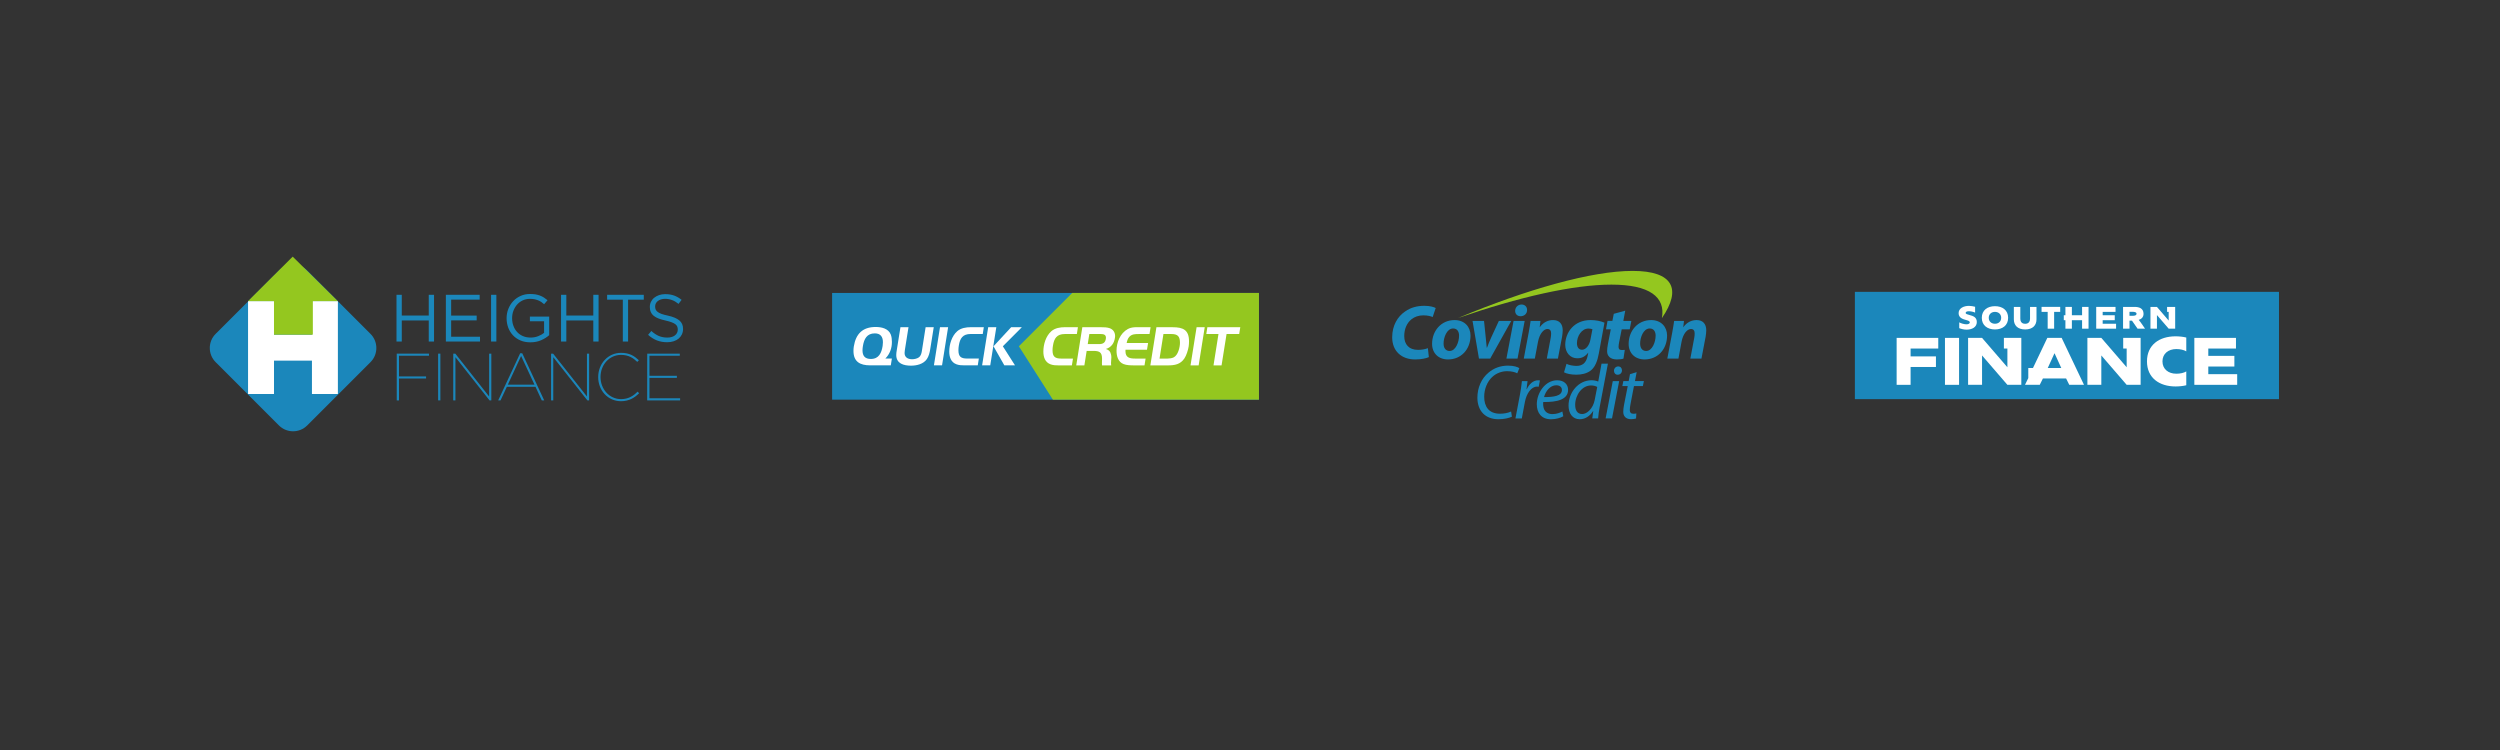 <?xml version="1.0" encoding="utf-8"?>
<!-- Generator: Adobe Illustrator 25.2.1, SVG Export Plug-In . SVG Version: 6.00 Build 0)  -->
<svg version="1.1" id="Layer_1" xmlns="http://www.w3.org/2000/svg" xmlns:xlink="http://www.w3.org/1999/xlink" x="0px" y="0px"
	 viewBox="0 0 720 216" style="enable-background:new 0 0 720 216;" xml:space="preserve">
<rect x="0" y="0" width="720" height="216" fill="#333333" stroke="none"/>
<style type="text/css">
	.st0{fill:#1B87BB;}
	.st1{fill:#FFFFFF;}
	.st2{fill:#94C71F;}
	.st3{clip-path:url(#SVGID_4_);fill:#1B87BB;stroke:#1B87BB;stroke-width:0.49;stroke-miterlimit:10;}
	.st4{fill:none;stroke:#1B87BB;stroke-width:0.49;stroke-miterlimit:10;}
	.st5{clip-path:url(#SVGID_6_);}
	.st6{clip-path:url(#SVGID_8_);fill:#FFFFFF;}
	.st7{clip-path:url(#SVGID_10_);fill:#FFFFFF;}
	.st8{clip-path:url(#SVGID_12_);fill:#FFFFFF;}
	.st9{clip-path:url(#SVGID_14_);fill:#FFFFFF;}
	.st10{clip-path:url(#SVGID_16_);fill:#FFFFFF;}
	.st11{clip-path:url(#SVGID_18_);fill:#FFFFFF;}
	.st12{clip-path:url(#SVGID_20_);fill:#FFFFFF;}
	.st13{clip-path:url(#SVGID_22_);fill:#FFFFFF;}
	.st14{clip-path:url(#SVGID_24_);fill:#FFFFFF;}
	.st15{clip-path:url(#SVGID_26_);fill:#FFFFFF;}
	.st16{clip-path:url(#SVGID_28_);fill:#FFFFFF;}
	.st17{clip-path:url(#SVGID_30_);fill:#FFFFFF;}
	.st18{clip-path:url(#SVGID_32_);fill:#FFFFFF;}
	.st19{clip-path:url(#SVGID_34_);fill:#FFFFFF;}
	.st20{clip-path:url(#SVGID_36_);fill:#FFFFFF;}
</style>
<path class="st0" d="M106.71,96.16c2.24,2.24,2.24,5.9,0,8.13l-18.24,18.24c-2.24,2.24-5.9,2.24-8.13,0L62.1,104.29
	c-2.24-2.24-2.24-5.9,0-8.13l18.24-18.24c2.24-2.24,5.9-2.24,8.13,0L106.71,96.16z"/>
<polygon class="st1" points="89.84,86.72 89.84,96.39 78.91,96.39 78.91,86.72 71.44,86.72 71.44,113.47 78.91,113.47 78.91,103.86 
	89.84,103.86 89.84,113.47 97.31,113.47 97.31,86.72 "/>
<polygon class="st2" points="71.44,86.72 78.91,86.72 78.91,96.39 90.1,96.39 90.1,86.72 97.27,86.72 84.3,73.91 "/>
<g>
	<path class="st0" d="M115.71,92.3v6.06h-1.52V84.9h1.52v5.98h7.77V84.9H125v13.46h-1.52V92.3C123.48,92.3,115.71,92.3,115.71,92.3z
		"/>
	<path class="st0" d="M138.14,86.29h-8.21v4.6h7.35v1.38h-7.35v4.71h8.31v1.38h-9.83V84.9h9.73L138.14,86.29L138.14,86.29z"/>
	<path class="st0" d="M142.95,84.9v13.46h-1.52V84.9H142.95z"/>
	<path class="st0" d="M155.84,97.99c-0.92,0.4-1.95,0.6-3.09,0.6c-1.06,0-2.01-0.18-2.86-0.54c-0.84-0.36-1.56-0.85-2.15-1.48
		c-0.6-0.63-1.05-1.37-1.37-2.21c-0.31-0.85-0.47-1.75-0.47-2.71c0-0.92,0.16-1.81,0.49-2.65c0.33-0.85,0.79-1.59,1.38-2.23
		s1.3-1.15,2.13-1.53c0.83-0.38,1.75-0.57,2.76-0.57c0.56,0,1.08,0.04,1.55,0.11c0.47,0.08,0.9,0.19,1.31,0.35
		c0.4,0.15,0.78,0.34,1.14,0.57c0.35,0.23,0.69,0.48,1.03,0.76l-0.98,1.15c-0.26-0.23-0.52-0.44-0.81-0.63
		c-0.28-0.19-0.59-0.35-0.91-0.48s-0.69-0.24-1.08-0.32s-0.82-0.11-1.3-0.11c-0.74,0-1.43,0.15-2.06,0.44
		c-0.63,0.29-1.17,0.69-1.61,1.19s-0.8,1.09-1.06,1.76s-0.39,1.39-0.39,2.15c0,0.81,0.12,1.56,0.38,2.24
		c0.25,0.69,0.61,1.28,1.07,1.78c0.46,0.5,1.02,0.89,1.67,1.17c0.65,0.28,1.39,0.42,2.21,0.42c0.77,0,1.49-0.13,2.17-0.4
		c0.68-0.26,1.25-0.58,1.71-0.96v-3.33h-4.09v-1.35h5.56v5.35C157.53,97.1,156.76,97.58,155.84,97.99z"/>
	<path class="st0" d="M163.1,92.3v6.06h-1.52V84.9h1.52v5.98h7.77V84.9h1.52v13.46h-1.52V92.3C170.87,92.3,163.1,92.3,163.1,92.3z"
		/>
	<path class="st0" d="M180.89,98.36h-1.52V86.3h-4.52v-1.4h10.56v1.4h-4.52C180.89,86.3,180.89,98.36,180.89,98.36z"/>
	<path class="st0" d="M188.83,89.12c0.1,0.26,0.29,0.49,0.56,0.7c0.27,0.21,0.64,0.4,1.11,0.58c0.47,0.17,1.08,0.34,1.83,0.49
		c1.5,0.33,2.6,0.8,3.32,1.39c0.72,0.59,1.07,1.41,1.07,2.45c0,0.58-0.11,1.1-0.34,1.58c-0.23,0.48-0.54,0.88-0.94,1.21
		c-0.4,0.33-0.88,0.59-1.45,0.77c-0.57,0.18-1.18,0.27-1.84,0.27c-1.08,0-2.06-0.17-2.95-0.52c-0.89-0.35-1.74-0.88-2.55-1.61
		l0.94-1.11c0.7,0.64,1.42,1.12,2.13,1.43c0.72,0.31,1.55,0.47,2.48,0.47c0.91,0,1.64-0.21,2.18-0.63c0.54-0.42,0.82-0.98,0.82-1.67
		c0-0.32-0.05-0.61-0.15-0.86c-0.1-0.25-0.28-0.48-0.54-0.68c-0.26-0.21-0.61-0.39-1.07-0.56c-0.47-0.19-1.05-0.35-1.76-0.51
		c-0.77-0.17-1.44-0.36-2.01-0.58c-0.57-0.22-1.04-0.48-1.42-0.79c-0.37-0.31-0.65-0.67-0.83-1.08c-0.18-0.41-0.27-0.9-0.27-1.46
		c0-0.54,0.11-1.03,0.33-1.48c0.22-0.45,0.52-0.84,0.92-1.16c0.4-0.33,0.86-0.58,1.4-0.77c0.54-0.19,1.13-0.28,1.77-0.28
		c0.99,0,1.85,0.14,2.59,0.41c0.74,0.27,1.45,0.68,2.14,1.23l-0.88,1.17c-0.63-0.51-1.26-0.88-1.89-1.11
		c-0.63-0.23-1.3-0.35-1.99-0.35c-0.44,0-0.83,0.06-1.18,0.17c-0.35,0.11-0.65,0.27-0.9,0.46c-0.25,0.19-0.44,0.42-0.58,0.69
		c-0.13,0.27-0.2,0.56-0.2,0.87C188.67,88.57,188.72,88.86,188.83,89.12z"/>
	<path class="st0" d="M114.26,101.85h9.29v0.6h-8.64v5.96h7.8v0.6h-7.8v6.31h-0.65V101.85L114.26,101.85z"/>
	<path class="st0" d="M126.18,101.85h0.65v13.46h-0.65V101.85z"/>
	<path class="st0" d="M130.54,101.85h0.59l9.74,12.35v-12.35h0.63v13.46h-0.52l-9.82-12.44v12.44h-0.63L130.54,101.85L130.54,101.85
		z"/>
	<path class="st0" d="M149.8,101.75h0.61l6.32,13.56h-0.7l-1.81-3.92h-8.24l-1.83,3.92h-0.67L149.8,101.75z M153.93,110.79
		l-3.85-8.27l-3.83,8.27H153.93z"/>
	<path class="st0" d="M158.71,101.85h0.59l9.74,12.35v-12.35h0.63v13.46h-0.51l-9.82-12.44v12.44h-0.63
		C158.71,115.31,158.71,101.85,158.71,101.85z"/>
	<path class="st0" d="M172.28,108.62v-0.04c0-3.79,2.78-6.96,6.59-6.96c2.47,0,3.83,0.92,5.12,2.13l-0.46,0.48
		c-1.1-1.08-2.46-2.02-4.68-2.02c-3.39,0-5.9,2.87-5.9,6.35v0.04c0,3.48,2.55,6.35,5.92,6.35c2.07,0,3.56-0.92,4.74-2.15l0.46,0.44
		c-1.26,1.29-2.88,2.31-5.23,2.31C175.06,115.54,172.28,112.44,172.28,108.62z"/>
	<path class="st0" d="M186.4,101.85h9.38v0.6h-8.74v5.78h7.9v0.6h-7.9v5.88h8.83v0.6h-9.48L186.4,101.85L186.4,101.85z"/>
</g>
<g>
	<path class="st0" d="M411.51,102.85c-0.8,0.36-2.15,0.67-3.95,0.67c-3.95,0-6.61-2.42-6.61-6.37c0-3.35,1.51-5.97,3.77-7.48
		c1.55-1.09,3.4-1.6,5.5-1.6c1.62,0,2.84,0.38,3.26,0.64l-0.87,2.6c-0.44-0.22-1.42-0.49-2.71-0.49s-2.51,0.4-3.42,1.15
		c-1.26,1.02-2.06,2.73-2.06,4.82c0,2.37,1.33,3.97,3.97,3.97c1.04,0,2.09-0.18,2.84-0.49L411.51,102.85z"/>
	<path class="st0" d="M423.51,96.64c0,3.97-2.71,6.88-6.48,6.88c-2.75,0-4.59-1.8-4.59-4.48c0-3.77,2.62-6.86,6.48-6.86
		C421.83,92.18,423.51,94.17,423.51,96.64z M415.75,98.97c0,1.26,0.62,2.11,1.73,2.11c1.75,0,2.73-2.55,2.73-4.42
		c0-1-0.42-2.06-1.71-2.06C416.66,94.6,415.72,97.28,415.75,98.97z"/>
	<path class="st0" d="M427.4,92.42l0.49,4.75c0.11,1.33,0.24,2.15,0.29,2.95h0.09c0.27-0.78,0.62-1.6,1.2-2.93l2.2-4.77h3.57
		l-6.06,10.85h-3.24l-1.85-10.85H427.4z"/>
	<path class="st0" d="M433.85,103.27l2.06-10.85h3.2l-2.06,10.85H433.85z M437.89,91.07c-0.87,0-1.53-0.6-1.53-1.55
		c0.02-1.09,0.87-1.82,1.84-1.82c0.93,0,1.6,0.62,1.6,1.58c0,1.13-0.87,1.8-1.89,1.8h-0.02V91.07z"/>
	<path class="st0" d="M438.85,103.27l1.38-7.32c0.27-1.38,0.44-2.57,0.58-3.53h2.84l-0.22,1.8h0.04c1.02-1.42,2.37-2.04,3.82-2.04
		c1.78,0,2.77,1.09,2.77,2.95c0,0.49-0.09,1.31-0.18,1.84l-1.2,6.3h-3.2l1.13-6.01c0.07-0.38,0.11-0.82,0.11-1.22
		c0-0.75-0.27-1.29-1.07-1.29c-1.04,0-2.26,1.31-2.71,3.71l-0.91,4.82h-3.18V103.27z"/>
	<path class="st0" d="M451.16,104.78c0.6,0.36,1.93,0.6,2.84,0.6c1.6,0,2.8-0.71,3.24-2.88l0.18-0.91h-0.04
		c-0.84,1.09-1.82,1.6-3.11,1.6c-2.15,0-3.46-1.75-3.48-3.86c0-3.6,2.55-7.15,7.28-7.15c1.53,0,2.88,0.27,4.02,0.75l-1.64,8.94
		c-0.38,2-0.98,3.77-2.29,4.82c-1.18,0.93-2.75,1.22-4.19,1.22s-2.8-0.27-3.53-0.69L451.16,104.78z M458.62,94.82
		c-0.24-0.11-0.71-0.2-1.15-0.2c-1.93,0-3.31,2.15-3.31,4.22c0,1.09,0.49,1.89,1.46,1.89c1.04,0,2.11-1.15,2.44-3L458.62,94.82z"/>
	<path class="st0" d="M468.07,89.47l-0.55,2.95h2.31l-0.47,2.42h-2.31l-0.73,3.68c-0.09,0.42-0.18,1-0.18,1.38
		c0,0.53,0.22,0.91,0.91,0.91c0.29,0,0.6,0,0.89-0.04l-0.38,2.51c-0.4,0.16-1.2,0.24-1.89,0.24c-1.91,0-2.82-1-2.82-2.35
		c0-0.6,0.07-1.18,0.22-2.02l0.84-4.31h-1.38l0.44-2.42h1.4l0.4-2.04L468.07,89.47z"/>
	<path class="st0" d="M480.12,96.64c0,3.97-2.71,6.88-6.48,6.88c-2.75,0-4.59-1.8-4.59-4.48c0-3.77,2.62-6.86,6.48-6.86
		C478.44,92.18,480.12,94.17,480.12,96.64z M472.36,98.97c0,1.26,0.62,2.11,1.73,2.11c1.75,0,2.73-2.55,2.73-4.42
		c0-1-0.42-2.06-1.71-2.06C473.27,94.6,472.33,97.28,472.36,98.97z"/>
	<path class="st0" d="M480.19,103.27l1.38-7.32c0.27-1.38,0.44-2.57,0.58-3.53h2.84l-0.22,1.8h0.04c1.02-1.42,2.37-2.04,3.82-2.04
		c1.78,0,2.77,1.09,2.77,2.95c0,0.49-0.09,1.31-0.18,1.84l-1.2,6.3h-3.2l1.13-6.01c0.07-0.38,0.11-0.82,0.11-1.22
		c0-0.75-0.27-1.29-1.07-1.29c-1.04,0-2.26,1.31-2.71,3.71l-0.89,4.81H480.19z"/>
</g>
<g>
	<path class="st0" d="M435.43,120.01c-0.84,0.38-2.2,0.73-3.88,0.73c-3.77,0-6.06-2.4-6.06-6.21c0-2.82,1.13-5.5,3.2-7.21
		c1.53-1.31,3.44-2.02,5.64-2.02c1.66,0,2.84,0.42,3.24,0.73l-0.6,1.49c-0.55-0.33-1.62-0.62-2.95-0.62c-1.55,0-3.13,0.6-4.28,1.69
		c-1.4,1.31-2.29,3.42-2.29,5.68c0,2.69,1.22,4.88,4.55,4.88c1.13,0,2.37-0.22,3.2-0.64L435.43,120.01z"/>
	<path class="st0" d="M436.45,120.5l1.31-6.92c0.27-1.4,0.44-2.82,0.55-3.82h1.62c-0.09,0.75-0.18,1.51-0.29,2.33h0.07
		c0.69-1.46,1.84-2.57,3.28-2.57c0.16,0,0.38,0.02,0.51,0.04l-0.36,1.82c-0.11-0.02-0.29-0.04-0.49-0.04c-1.6,0-3.02,1.93-3.48,4.44
		l-0.89,4.73h-1.83V120.5z"/>
	<path class="st0" d="M450.23,119.88c-0.8,0.47-2.11,0.87-3.55,0.87c-2.84,0-4.08-1.95-4.08-4.33c0-3.24,2.4-6.9,5.86-6.9
		c2.04,0,3.15,1.22,3.15,2.75c0,2.82-3.17,3.57-7.15,3.51c-0.09,0.47-0.02,1.46,0.22,2.04c0.42,0.95,1.29,1.44,2.4,1.44
		c1.26,0,2.22-0.4,2.88-0.75L450.23,119.88z M449.83,112.31c0-0.87-0.67-1.35-1.64-1.35c-1.75,0-3.06,1.71-3.51,3.4
		c2.88,0.02,5.15-0.36,5.15-2.02V112.31z"/>
	<path class="st0" d="M463.08,104.74l-2.35,12.36c-0.22,1.11-0.4,2.35-0.47,3.4h-1.69l0.29-2.13h-0.04
		c-0.98,1.53-2.33,2.37-3.86,2.37c-2.09,0-3.22-1.71-3.22-3.91c0-3.82,2.84-7.32,6.64-7.32c0.69,0,1.44,0.16,1.91,0.38l0.95-5.15
		C461.24,104.74,463.08,104.74,463.08,104.74z M460,111.45c-0.38-0.24-1-0.44-1.78-0.44c-2.57,0-4.57,2.73-4.57,5.59
		c0,1.29,0.44,2.64,2.02,2.64c1.42,0,3.13-1.62,3.6-4.04L460,111.45z"/>
	<path class="st0" d="M462.42,120.5l2.06-10.74h1.84l-2.06,10.74H462.42z M465.86,107.92c-0.62,0-1.04-0.49-1.04-1.15
		c0.02-0.71,0.55-1.24,1.22-1.24c0.67,0,1.09,0.49,1.09,1.15c-0.02,0.73-0.53,1.24-1.24,1.24H465.86z"/>
	<path class="st0" d="M471.36,107.18l-0.49,2.57h2.57l-0.29,1.44h-2.57l-1,5.22c-0.11,0.6-0.2,1.15-0.2,1.71
		c0,0.64,0.31,1.04,1.02,1.04c0.31,0,0.62-0.02,0.87-0.09l-0.09,1.46c-0.33,0.11-0.89,0.2-1.42,0.2c-1.64,0-2.26-1-2.26-2.09
		c0-0.62,0.07-1.24,0.22-2.02l1.07-5.44h-1.55l0.29-1.44h1.53l0.38-1.98L471.36,107.18z"/>
</g>
<path class="st2" d="M464.08,81.97c11,0,15.64,3.58,14.55,9.64c5.72-8.31,3.32-13.59-8.45-13.59c-11.77,0-30.44,5.28-50.32,13.59
	C437.41,85.55,453.08,81.97,464.08,81.97z"/>
<rect x="239.65" y="84.37" class="st0" width="122.92" height="30.73"/>
<path class="st2" d="M362.58,115.1V84.37H308.8l-15.37,15.36l9.8,15.37C303.23,115.1,362.58,115.1,362.58,115.1z"/>
<path class="st1" d="M254.98,103.26h1.88l-0.31,1.96h-5.95c-2.87,0-4.8-1.01-4.8-4.15c0-0.43,0.03-0.87,0.1-1.3
	c0.59-3.64,2.54-5.6,6.31-5.6c1.66,0,3.64,0.44,4.33,2.16c0.25,0.64,0.33,1.43,0.33,2.13C256.88,100.28,256.28,101.96,254.98,103.26
	z M251.95,96.01c-2.29,0-3.11,1.63-3.43,3.64c-0.07,0.41-0.12,0.82-0.12,1.24c0,1.63,0.73,2.49,2.41,2.49
	c2.31,0,3.08-1.76,3.39-3.76c0.05-0.35,0.08-0.69,0.08-1.04C254.29,97.02,253.6,96.01,251.95,96.01z"/>
<path class="st1" d="M267.88,100.71c-0.13,0.87-0.43,1.96-0.94,2.7c-0.99,1.45-2.92,1.9-4.58,1.9c-2.06,0-4.24-0.58-4.24-3.07
	c0-0.46,0.07-0.92,0.15-1.37l1.06-6.64h2.32l-1.05,6.59c-0.03,0.28-0.08,0.56-0.08,0.84c0,1.3,1.01,1.8,2.18,1.8
	c0.59,0,1.38-0.16,1.88-0.51c0.71-0.49,0.84-1.33,0.96-2.13l1.04-6.59h2.34L267.88,100.71z"/>
<path class="st1" d="M271.31,105.22h-2.34l1.75-10.99h2.34L271.31,105.22z"/>
<path class="st1" d="M283.03,96.19h-3.46c-2.31,0-3.1,1.24-3.43,3.35c-0.08,0.44-0.11,0.89-0.11,1.35c0,1.83,0.74,2.37,2.5,2.37
	h3.38l-0.31,1.96h-3.84c-0.79,0-1.53-0.02-2.29-0.3c-1.6-0.59-2.08-2.09-2.08-3.67c0-2.04,0.71-4.48,2.31-5.87
	c1.07-0.92,2.54-1.15,3.92-1.15h3.72L283.03,96.19z"/>
<path class="st1" d="M285.19,105.22h-2.34l1.75-10.99h2.34L285.19,105.22z M288.82,99.73l3.5,5.49h-3.07l-3.12-5.49l5.09-5.5h3.08
	L288.82,99.73z"/>
<g>
	<path class="st1" d="M310.14,96.2h-3.46c-2.31,0-3.1,1.24-3.43,3.35c-0.08,0.45-0.12,0.89-0.12,1.35c0,1.83,0.74,2.37,2.51,2.37
		h3.38l-0.32,1.96h-3.84c-0.79,0-1.53-0.02-2.29-0.3c-1.6-0.59-2.08-2.09-2.08-3.68c0-2.04,0.71-4.48,2.31-5.87
		c1.07-0.92,2.54-1.15,3.92-1.15h3.72L310.14,96.2z"/>
	<path class="st1" d="M321.1,97.3c-0.23,1.55-1.05,2.74-2.6,3.2c0.87,0.31,1.25,0.64,1.47,1.57c0.07,0.26,0.1,0.54,0.1,0.82
		c0,0.58-0.1,1.14-0.1,1.71c0,0.21,0.02,0.43,0.05,0.63h-2.63c-0.03-0.2-0.03-0.4-0.03-0.58c0-0.45,0.03-0.89,0.03-1.33
		c0-1.9-0.77-2.26-2.55-2.26h-1.88l-0.66,4.17h-2.34l1.75-10.99h5.49c0.74,0,1.58,0.02,2.29,0.25c1.07,0.33,1.66,1.2,1.66,2.31
		C321.15,96.96,321.13,97.14,321.1,97.3z M317.01,96.2h-3.28l-0.46,2.9h3.28c1.09,0,1.76-0.38,1.93-1.52
		c0.03-0.12,0.03-0.23,0.03-0.33C318.51,96.33,317.75,96.2,317.01,96.2z"/>
	<path class="st1" d="M331.06,96.2h-3.05c-1.02,0-2.03,0-2.77,0.81c-0.46,0.49-0.63,1.15-0.77,1.78h6.18l-0.32,1.94h-6.18
		c0,0.13-0.02,0.26-0.02,0.4c0,1.9,1.24,2.14,2.85,2.14h2.95l-0.31,1.96h-3.05c-0.92,0-2.14-0.03-3-0.38
		c-1.57-0.63-2.01-2.31-2.01-3.84c0-2.41,1.05-5.04,3.25-6.25c0.81-0.44,1.68-0.53,2.6-0.53h3.96L331.06,96.2z"/>
	<path class="st1" d="M342.34,99.76c-0.18,1.09-0.64,2.59-1.25,3.49c-1.14,1.7-2.8,1.98-4.71,1.98h-5.08l1.75-10.99h4.66
		c3.03,0,4.73,0.76,4.73,4.09C342.44,98.8,342.4,99.28,342.34,99.76z M337.39,96.2h-2.32l-1.12,7.07h2.32c0.56,0,1.27-0.1,1.76-0.35
		c1.25-0.63,1.8-2.9,1.8-4.2C339.83,96.92,339.21,96.2,337.39,96.2z"/>
	<path class="st1" d="M345.21,105.23h-2.34l1.75-10.99h2.34L345.21,105.23z"/>
	<path class="st1" d="M356.89,96.2h-3.64l-1.44,9.03h-2.32l1.43-9.03h-3.51l0.31-1.96h9.48L356.89,96.2z"/>
</g>
<g>
	<g>
		<rect id="SVGID_1_" x="534.45" y="84.3" class="st0" width="121.65" height="30.41"/>
	</g>
	<g>
		<defs>
			<rect id="SVGID_3_" x="534.45" y="84.3" width="121.65" height="30.41"/>
		</defs>
		<clipPath id="SVGID_4_">
			<use xlink:href="#SVGID_3_"  style="overflow:visible;"/>
		</clipPath>
		<rect x="534.45" y="84.3" class="st3" width="121.65" height="30.41"/>
	</g>
	<g>
		<rect id="SVGID_2_" x="534.45" y="84.3" class="st4" width="121.65" height="30.41"/>
	</g>
</g>
<g>
	<g>
		<defs>
			<rect id="SVGID_5_" x="534.45" y="84.3" width="121.65" height="30.41"/>
		</defs>
		<clipPath id="SVGID_6_">
			<use xlink:href="#SVGID_5_"  style="overflow:visible;"/>
		</clipPath>
		<g class="st5">
			<g>
				<defs>
					<rect id="SVGID_7_" x="534.45" y="-273.4" width="299.91" height="388.12"/>
				</defs>
				<clipPath id="SVGID_8_">
					<use xlink:href="#SVGID_7_"  style="overflow:visible;"/>
				</clipPath>
				<path class="st6" d="M567,89.64c-0.47,0-0.89,0.14-0.89,0.48c0,0.3,0.52,0.45,1.1,0.6c1.05,0.28,2.11,0.62,2.11,2.03
					c0,1.47-1.36,2.19-2.96,2.19c-0.81,0-1.65-0.24-2.1-0.43v-1.68c0.46,0.29,1.43,0.57,2.09,0.57c0.47,0,0.95-0.18,0.95-0.54
					s-0.38-0.51-0.98-0.67c-1.03-0.28-2.24-0.63-2.24-2.01c0-1.42,1.49-2.09,2.98-2.09c0.52,0,1.21,0.11,1.77,0.26v1.68
					C568.27,89.77,567.56,89.64,567,89.64"/>
			</g>
			<g>
				<defs>
					<rect id="SVGID_9_" x="534.45" y="-273.4" width="299.91" height="388.12"/>
				</defs>
				<clipPath id="SVGID_10_">
					<use xlink:href="#SVGID_9_"  style="overflow:visible;"/>
				</clipPath>
				<path class="st7" d="M570.76,91.53c0-2.2,1.64-3.35,3.79-3.35c2.15,0,3.79,1.15,3.79,3.35s-1.64,3.35-3.79,3.35
					C572.4,94.88,570.76,93.73,570.76,91.53 M576.34,91.53c0-1.04-0.75-1.71-1.79-1.71c-1.04,0-1.79,0.67-1.79,1.71
					s0.75,1.71,1.79,1.71C575.59,93.24,576.34,92.57,576.34,91.53"/>
			</g>
			<g>
				<defs>
					<rect id="SVGID_11_" x="534.45" y="-273.4" width="299.91" height="388.12"/>
				</defs>
				<clipPath id="SVGID_12_">
					<use xlink:href="#SVGID_11_"  style="overflow:visible;"/>
				</clipPath>
				<path class="st8" d="M586.51,91.98c0,1.68-1.05,2.9-3.26,2.9c-2.21,0-3.26-1.22-3.26-2.9V88.4h1.86v3.35
					c0,0.54,0.16,1.5,1.4,1.5s1.4-0.96,1.4-1.5V88.4h1.86L586.51,91.98"/>
			</g>
			<g>
				<defs>
					<rect id="SVGID_13_" x="534.45" y="-273.4" width="299.91" height="388.12"/>
				</defs>
				<clipPath id="SVGID_14_">
					<use xlink:href="#SVGID_13_"  style="overflow:visible;"/>
				</clipPath>
				<polyline class="st9" points="589.73,89.82 587.97,89.82 587.97,88.38 593.34,88.38 593.34,89.82 591.59,89.82 591.59,94.66 
					589.73,94.66 589.73,89.82 				"/>
			</g>
			<g>
				<defs>
					<rect id="SVGID_15_" x="534.45" y="-273.4" width="299.91" height="388.12"/>
				</defs>
				<clipPath id="SVGID_16_">
					<use xlink:href="#SVGID_15_"  style="overflow:visible;"/>
				</clipPath>
				<polyline class="st10" points="596.7,90.79 599.64,90.79 599.64,88.39 601.5,88.39 601.5,94.66 599.64,94.66 599.64,92.22 
					596.7,92.22 596.7,94.66 594.84,94.66 594.84,92.22 594.37,92.22 594.37,90.79 594.84,90.79 594.84,88.39 596.7,88.39 
					596.7,90.79 				"/>
			</g>
			<g>
				<defs>
					<rect id="SVGID_17_" x="534.45" y="-273.4" width="299.91" height="388.12"/>
				</defs>
				<clipPath id="SVGID_18_">
					<use xlink:href="#SVGID_17_"  style="overflow:visible;"/>
				</clipPath>
				<polyline class="st11" points="603.71,94.66 603.71,88.39 609.27,88.39 609.27,89.82 605.57,89.82 605.57,90.79 609.05,90.79 
					609.05,92.22 605.57,92.22 605.57,93.24 609.43,93.24 609.43,94.66 603.71,94.66 				"/>
			</g>
			<g>
				<defs>
					<rect id="SVGID_19_" x="534.45" y="-273.4" width="299.91" height="388.12"/>
				</defs>
				<clipPath id="SVGID_20_">
					<use xlink:href="#SVGID_19_"  style="overflow:visible;"/>
				</clipPath>
				<path class="st12" d="M611.44,88.39h3.3c1.21,0,2.6,0.32,2.6,2c0,0.98-0.65,1.52-1.38,1.73c0.56,0.66,1.81,2.54,1.81,2.54h-2.15
					l-1.6-2.3h-0.72v2.3h-1.86V88.39 M613.3,90.96h0.82c0.8,0,1.2-0.2,1.2-0.57c0-0.44-0.4-0.6-1.31-0.6h-0.72v1.17H613.3z"/>
			</g>
			<g>
				<defs>
					<rect id="SVGID_21_" x="534.45" y="-273.4" width="299.91" height="388.12"/>
				</defs>
				<clipPath id="SVGID_22_">
					<use xlink:href="#SVGID_21_"  style="overflow:visible;"/>
				</clipPath>
				<polyline class="st13" points="624.58,94.66 621.2,90.74 621.2,94.66 619.33,94.66 619.33,88.39 621.2,88.39 624.58,92.32 
					624.58,89.81 624.12,89.81 624.12,88.39 626.45,88.39 626.45,94.66 624.58,94.66 				"/>
			</g>
			<g>
				<defs>
					<rect id="SVGID_23_" x="534.45" y="-273.4" width="299.91" height="388.12"/>
				</defs>
				<clipPath id="SVGID_24_">
					<use xlink:href="#SVGID_23_"  style="overflow:visible;"/>
				</clipPath>
				<polyline class="st14" points="546.23,97.31 558.22,97.31 558.22,100.38 550.25,100.38 550.25,102.64 557.55,102.64 
					557.55,105.69 550.25,105.69 550.25,110.83 546.23,110.83 546.23,97.31 				"/>
			</g>
			<g>
				<defs>
					<rect id="SVGID_25_" x="534.45" y="-273.4" width="299.91" height="388.12"/>
				</defs>
				<clipPath id="SVGID_26_">
					<use xlink:href="#SVGID_25_"  style="overflow:visible;"/>
				</clipPath>
				<rect x="560.15" y="97.31" class="st15" width="4.06" height="13.52"/>
			</g>
			<g>
				<defs>
					<rect id="SVGID_27_" x="534.45" y="-273.4" width="299.91" height="388.12"/>
				</defs>
				<clipPath id="SVGID_28_">
					<use xlink:href="#SVGID_27_"  style="overflow:visible;"/>
				</clipPath>
				<polyline class="st16" points="578.13,110.83 570.83,102.37 570.83,110.83 566.81,110.83 566.81,97.31 570.83,97.31 
					578.13,105.77 578.13,100.37 577.12,100.37 577.12,97.31 582.14,97.31 582.14,110.83 578.13,110.83 				"/>
			</g>
			<g>
				<defs>
					<rect id="SVGID_29_" x="534.45" y="-273.4" width="299.91" height="388.12"/>
				</defs>
				<clipPath id="SVGID_30_">
					<use xlink:href="#SVGID_29_"  style="overflow:visible;"/>
				</clipPath>
				<path class="st17" d="M595.95,110.83l-0.91-1.83h-6.68l-0.91,1.83h-4.25l0.95-1.95v-2.9h1.35l4.13-8.67h4.13l6.43,13.52H595.95
					 M591.7,101.72l-1.95,4.27h3.9L591.7,101.72z"/>
			</g>
			<g>
				<defs>
					<rect id="SVGID_31_" x="534.45" y="-273.4" width="299.91" height="388.12"/>
				</defs>
				<clipPath id="SVGID_32_">
					<use xlink:href="#SVGID_31_"  style="overflow:visible;"/>
				</clipPath>
				<polyline class="st18" points="612.48,110.83 605.18,102.37 605.18,110.83 601.17,110.83 601.17,97.31 605.18,97.31 
					612.48,105.77 612.48,100.37 611.48,100.37 611.48,97.31 616.5,97.31 616.5,110.83 612.48,110.83 				"/>
			</g>
			<g>
				<defs>
					<rect id="SVGID_33_" x="534.45" y="-273.4" width="299.91" height="388.12"/>
				</defs>
				<clipPath id="SVGID_34_">
					<use xlink:href="#SVGID_33_"  style="overflow:visible;"/>
				</clipPath>
				<path class="st19" d="M626.56,111.3c-4.67,0-8.23-2.47-8.23-7.22s3.55-7.22,8.23-7.22c1.02,0,2.2,0.12,3.09,0.35v3.98
					c-0.71-0.42-1.72-0.66-2.88-0.66c-2.3,0-3.98,1.35-3.98,3.55c0,2.2,1.68,3.55,3.98,3.55c1.16,0,2.16-0.23,2.88-0.66v3.98
					C628.77,111.18,627.59,111.3,626.56,111.3"/>
			</g>
			<g>
				<defs>
					<rect id="SVGID_35_" x="534.45" y="-273.4" width="299.91" height="388.12"/>
				</defs>
				<clipPath id="SVGID_36_">
					<use xlink:href="#SVGID_35_"  style="overflow:visible;"/>
				</clipPath>
				<polyline class="st20" points="631.97,110.83 631.97,97.31 643.96,97.31 643.96,100.38 635.99,100.38 635.99,102.49 
					643.5,102.49 643.5,105.56 635.99,105.56 635.99,107.76 644.31,107.76 644.31,110.83 631.97,110.83 				"/>
			</g>
		</g>
	</g>
</g>
</svg>
